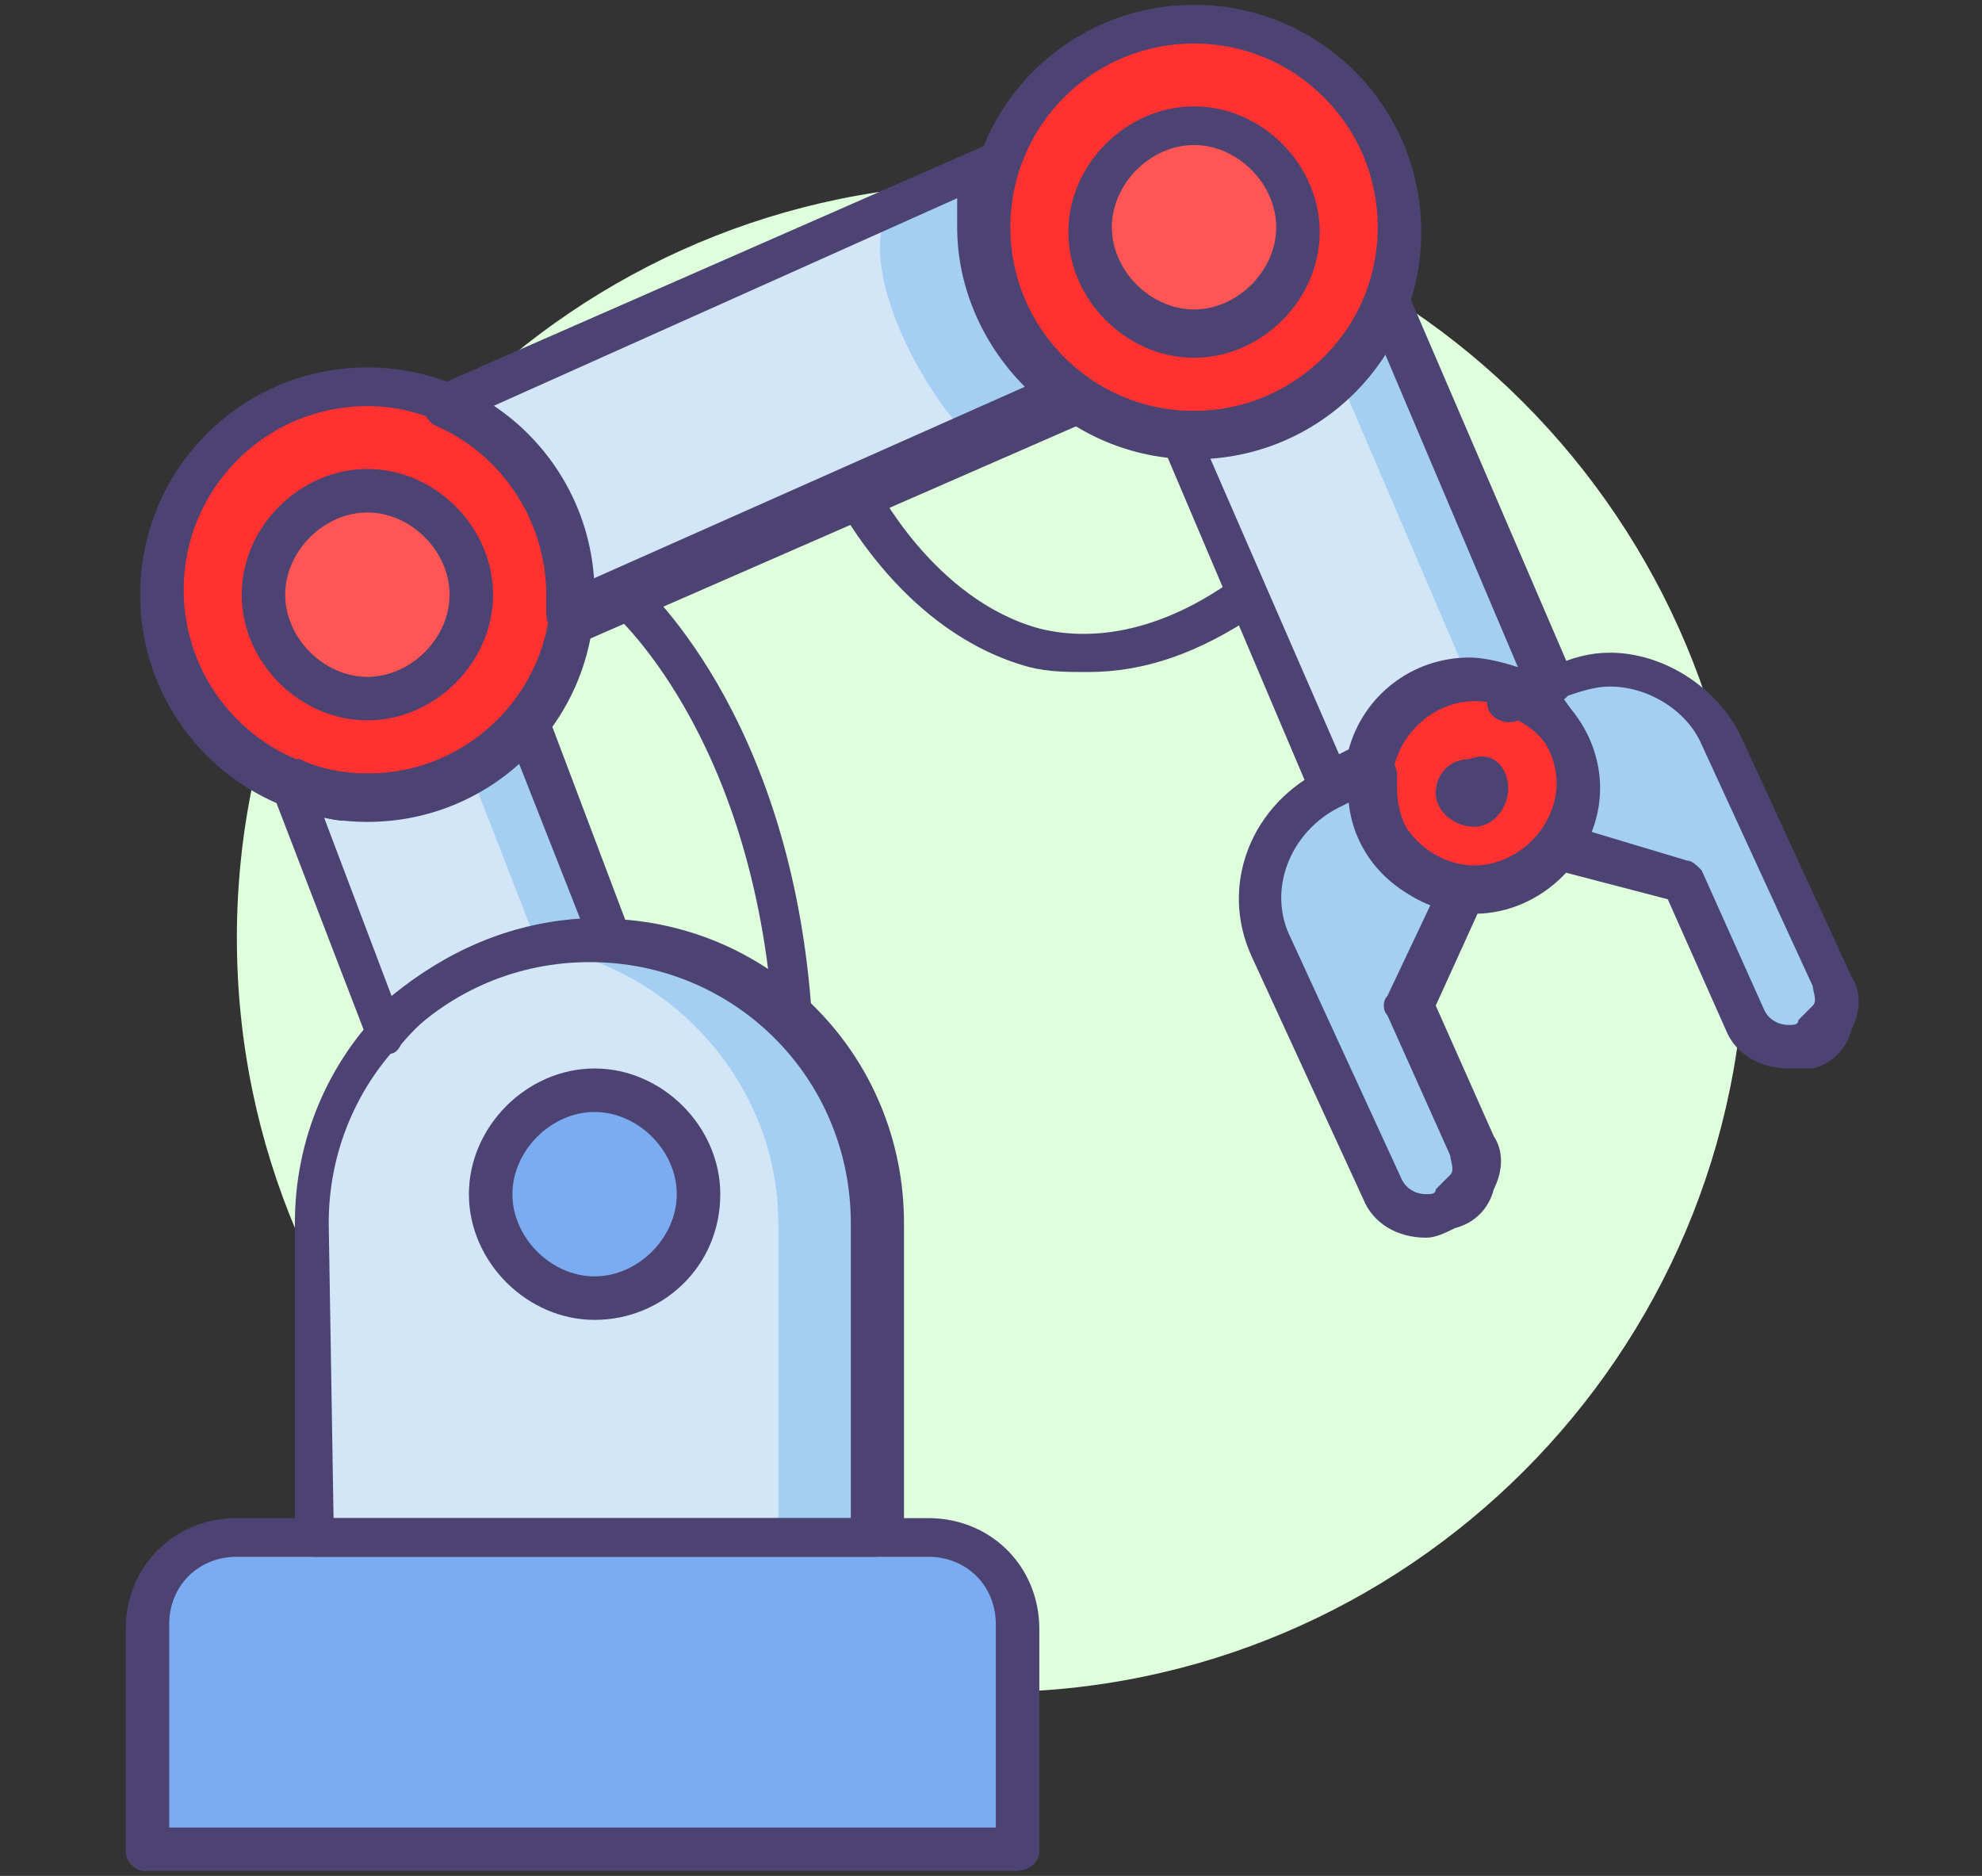 <?xml version="1.0" encoding="UTF-8"?> <!-- Generator: Adobe Illustrator 19.0.0, SVG Export Plug-In . SVG Version: 6.00 Build 0) --> <svg xmlns="http://www.w3.org/2000/svg" xmlns:xlink="http://www.w3.org/1999/xlink" id="Hero" x="0px" y="0px" viewBox="-277 402.1 41 38.8" style="enable-background:new -277 402.1 41 38.8;" xml:space="preserve"><rect x="-277" y="402.1" width="41" height="38.8" fill="#333333" stroke="none"/> <style type="text/css"> .st0{fill:#DFFFDC;} .st1{fill:#D3E6F8;} .st2{fill:#FF3131;} .st3{fill:#FF5555;} .st4{fill:#A4CFF2;} .st5{fill:#7BABF1;} .st6{fill:#4C4372;} </style> <g> <title>054 robotic arm 1</title> <g> <path class="st0" d="M-240.9,421.5c0,8.6-7,15.6-15.6,15.6c-8.6,0-15.6-7-15.6-15.6c0-8.6,7-15.6,15.6-15.6 C-247.9,405.8-240.9,412.9-240.9,421.5z"></path> <path class="st1" d="M-269.4,418.6c-0.5,0-1.1-0.1-1.6-0.3l2,5.2c1.1-1.2,2.6-1.9,4.3-1.9c0.1,0,0.2,0,0.4,0l-1.7-4.6 C-266.9,418-268.1,418.6-269.4,418.6z"></path> <path class="st1" d="M-254.9,410.3c-1.1-0.8-1.7-2-1.7-3.4c0-0.5,0.1-1,0.2-1.4l-11.4,5c1.5,0.6,2.6,2.2,2.6,3.9 c0,0.1,0,0.3,0,0.4L-254.9,410.3z"></path> <path class="st1" d="M-246.5,416.2c0.4,0,0.8,0.1,1.1,0.3l0.5-0.2l-3.4-7.9c-0.6,1.6-2.2,2.8-4,2.8c-0.1,0-0.2,0-0.3,0l3.1,7.3 c0,0,0,0,0,0l0.8-0.4C-248.5,417-247.6,416.2-246.5,416.2L-246.5,416.2z"></path> <path class="st2" d="M-265.2,414.4c0,2.4-1.9,4.3-4.3,4.3c-2.4,0-4.3-1.9-4.3-4.3c0-2.4,1.9-4.3,4.3-4.3 C-267.1,410.1-265.2,412-265.2,414.4L-265.2,414.4z"></path> <path class="st2" d="M-248.1,406.9c0,2.4-1.9,4.3-4.3,4.3c-2.4,0-4.3-1.9-4.3-4.3c0-2.4,1.9-4.3,4.3-4.3 C-250,402.6-248.1,404.5-248.1,406.9z"></path> <path class="st3" d="M-250.2,406.9c0,1.2-1,2.2-2.2,2.2c-1.2,0-2.2-1-2.2-2.2c0-1.2,1-2.2,2.2-2.2 C-251.1,404.7-250.2,405.7-250.2,406.9z"></path> <path class="st3" d="M-267.3,414.4c0,1.2-1,2.2-2.2,2.2c-1.2,0-2.2-1-2.2-2.2s1-2.2,2.2-2.2S-267.3,413.2-267.3,414.4 L-267.3,414.4z"></path> <path class="st1" d="M-258.9,433.9h-11.6v-6.5c0-3.2,2.6-5.8,5.8-5.8c3.2,0,5.8,2.6,5.8,5.8V433.9z"></path> <path class="st4" d="M-266.1,417c-0.3,0.4-0.8,0.8-1.2,1l1.4,3.6c0.4-0.1,0.8-0.1,1.2-0.1c0.1,0,0.2,0,0.4,0L-266.1,417z"></path> <path class="st4" d="M-258.7,406.5c0,0.2-0.1,0.4-0.1,0.7c0,1.3,1,3.1,1.9,4l2-0.9c-1.1-0.8-1.7-2-1.7-3.4c0-0.5,0.1-1,0.2-1.4 L-258.7,406.5z"></path> <path class="st4" d="M-248.3,408.3c-0.2,0.6-0.6,1.1-1,1.6l2.7,6.3c0,0,0.1,0,0.1,0c0.4,0,0.8,0.1,1.1,0.3l0.5-0.2L-248.3,408.3z"></path> <path class="st4" d="M-247.9,422.9l1.1-2.4c-1.1-0.1-1.9-1-1.9-2.1c0-0.1,0-0.3,0-0.4l-0.8,0.4c-1.3,0.6-1.8,2.1-1.2,3.3l2.3,5 c0.2,0.5,0.8,0.7,1.3,0.5c0.5-0.2,0.7-0.8,0.5-1.3L-247.9,422.9z"></path> <path class="st4" d="M-239.1,422.4l-2.3-5c-0.6-1.3-2.1-1.8-3.3-1.2l-0.7,0.3c0.6,0.4,1.1,1.1,1.1,1.9c0,0.5-0.1,0.9-0.4,1.3 l2.5,0.7l1.3,2.9c0.2,0.5,0.8,0.7,1.3,0.5C-239.1,423.5-238.9,422.9-239.1,422.4L-239.1,422.4z"></path> <path class="st4" d="M-264.7,421.6c-0.4,0-0.7,0-1,0.1c2.7,0.5,4.8,2.9,4.8,5.7v6.5h2.1v-6.5 C-258.9,424.2-261.5,421.6-264.7,421.6z"></path> <path class="st5" d="M-262.6,426.8c0,1.2-1,2.2-2.2,2.2c-1.2,0-2.2-1-2.2-2.2c0-1.2,1-2.2,2.2-2.2 C-263.5,424.7-262.6,425.6-262.6,426.8L-262.6,426.8z"></path> <path class="st2" d="M-244.4,418.4c0,1.2-1,2.2-2.2,2.2c-1.2,0-2.2-1-2.2-2.2c0-1.2,1-2.2,2.2-2.2 C-245.3,416.2-244.4,417.2-244.4,418.4z"></path> <path class="st5" d="M-257.8,433.9h-14.3c-1,0-1.8,0.8-1.8,1.8v4.6h18v-4.6C-256,434.7-256.8,433.9-257.8,433.9z"></path> <g> <path class="st6" d="M-256,440.8h-18c-0.2,0-0.4-0.2-0.4-0.4l0,0v-4.6c0-1.3,1-2.3,2.3-2.3h14.3c1.3,0,2.3,1,2.3,2.3v4.6 C-255.5,440.6-255.7,440.8-256,440.8L-256,440.8z M-273.5,439.9h17.1v-4.2c0-0.8-0.6-1.4-1.4-1.4h-14.3c-0.8,0-1.4,0.6-1.4,1.4 V439.9z"></path> <path class="st6" d="M-258.9,434.3h-11.6c-0.2,0-0.4-0.2-0.4-0.4v-6.5c0-3.5,2.8-6.3,6.3-6.3c3.5,0,6.3,2.8,6.3,6.3v6.5 C-258.5,434.1-258.7,434.3-258.9,434.3L-258.9,434.3z M-270.1,433.5h10.7v-6.1c0-3-2.4-5.4-5.4-5.4c-3,0-5.4,2.4-5.4,5.4 L-270.1,433.5z"></path> <path class="st6" d="M-269,423.9c-0.2,0-0.3-0.1-0.4-0.3l-2-5.2c-0.1-0.2,0-0.5,0.3-0.6c0.1,0,0.2,0,0.3,0 c0.4,0.2,0.9,0.3,1.4,0.3c1.2,0,2.3-0.5,3-1.4c0.1-0.1,0.3-0.2,0.4-0.2c0.2,0,0.3,0.1,0.3,0.3l1.7,4.5c0.1,0.2,0,0.5-0.2,0.6 c-0.1,0-0.1,0-0.2,0c-0.1,0-0.2,0-0.3,0c-1.5,0-3,0.6-4,1.8C-268.8,423.9-268.9,423.9-269,423.9L-269,423.9z M-270.3,419l1.4,3.7 c1.1-0.9,2.4-1.5,3.9-1.6l-1.3-3.3c-0.9,0.8-2,1.2-3.2,1.2C-269.7,419.1-270,419.1-270.3,419z"></path> <path class="st6" d="M-269.4,419.1c-2.6,0-4.7-2.1-4.7-4.7c0-2.6,2.1-4.7,4.7-4.7c2.6,0,4.7,2.1,4.7,4.7 C-264.7,417-266.8,419.1-269.4,419.1z M-269.4,410.5c-2.1,0-3.8,1.7-3.8,3.8c0,2.1,1.7,3.8,3.8,3.8s3.8-1.7,3.8-3.8 C-265.6,412.3-267.3,410.5-269.4,410.5z"></path> <path class="st6" d="M-265.2,415.3c-0.1,0-0.2,0-0.3-0.1c-0.1-0.1-0.2-0.2-0.2-0.4c0-0.1,0-0.3,0-0.4c0-1.5-0.9-2.9-2.3-3.5 c-0.2-0.1-0.3-0.4-0.2-0.6c0-0.1,0.1-0.2,0.2-0.2l11.4-5c0.2-0.1,0.3,0,0.5,0.1c0.1,0.1,0.2,0.3,0.1,0.5 c-0.1,0.4-0.2,0.8-0.2,1.3c0,1.2,0.6,2.4,1.6,3.1c0.1,0.1,0.2,0.2,0.2,0.4c0,0.2-0.1,0.3-0.3,0.4l-10.3,4.5 C-265.1,415.2-265.1,415.3-265.2,415.3L-265.2,415.3z M-266.8,410.5c1.2,0.8,2,2.2,2,3.6l9-4c-0.9-0.9-1.4-2.1-1.4-3.3 c0-0.2,0-0.4,0-0.6L-266.8,410.5z"></path> <path class="st6" d="M-252.3,411.6c-2.6,0-4.7-2.1-4.7-4.7c0-2.6,2.1-4.7,4.7-4.7c2.6,0,4.7,2.1,4.7,4.7 C-247.6,409.5-249.7,411.6-252.3,411.6L-252.3,411.6z M-252.3,403c-2.1,0-3.8,1.7-3.8,3.8c0,2.1,1.7,3.8,3.8,3.8 c2.1,0,3.8-1.7,3.8-3.8C-248.5,404.7-250.2,403-252.3,403z"></path> <path class="st6" d="M-252.3,409.5c-1.4,0-2.6-1.2-2.6-2.6c0-1.4,1.2-2.6,2.6-2.6c1.4,0,2.6,1.2,2.6,2.6 C-249.7,408.3-250.9,409.5-252.3,409.5z M-252.3,405.1c-0.9,0-1.7,0.8-1.7,1.7s0.8,1.7,1.7,1.7c0.9,0,1.7-0.8,1.7-1.7 S-251.4,405.1-252.3,405.1L-252.3,405.1z"></path> <path class="st6" d="M-269.4,417c-1.4,0-2.6-1.2-2.6-2.6c0-1.4,1.2-2.6,2.6-2.6c1.4,0,2.6,1.2,2.6,2.6S-268,417-269.4,417z M-269.4,412.7c-0.9,0-1.7,0.8-1.7,1.7s0.8,1.7,1.7,1.7c0.9,0,1.7-0.8,1.7-1.7S-268.5,412.7-269.4,412.7z"></path> <path class="st6" d="M-264.7,429.4c-1.4,0-2.6-1.2-2.6-2.6c0-1.4,1.2-2.6,2.6-2.6c1.4,0,2.6,1.2,2.6,2.6 C-262.1,428.3-263.3,429.4-264.7,429.4z M-264.7,425.1c-0.9,0-1.7,0.8-1.7,1.7s0.8,1.7,1.7,1.7c0.9,0,1.7-0.8,1.7-1.7 C-263,425.9-263.8,425.1-264.7,425.1z"></path> <path class="st6" d="M-247.5,427.7c-0.6,0-1.1-0.3-1.3-0.8l-2.3-5c-0.7-1.5,0-3.2,1.5-3.9l0.8-0.4c0.2-0.1,0.3,0,0.5,0.1 c0.1,0.1,0.2,0.3,0.2,0.4c0,0.1,0,0.2,0,0.3c0,0.9,0.6,1.6,1.5,1.7c0.1,0,0.3,0.1,0.3,0.2c0.1,0.1,0.1,0.3,0,0.4l-1,2.2l1.2,2.7 c0.2,0.3,0.2,0.7,0,1.1c-0.1,0.4-0.4,0.7-0.8,0.8C-247.1,427.6-247.3,427.7-247.5,427.7L-247.5,427.7z M-249.1,418.7l-0.2,0.1 c-1,0.5-1.5,1.7-1,2.7l2.3,5c0.1,0.2,0.3,0.3,0.5,0.3c0.1,0,0.2,0,0.2-0.1c0.1-0.1,0.2-0.2,0.3-0.3c0.1-0.1,0-0.3,0-0.4l-1.3-2.9 c-0.1-0.1-0.1-0.3,0-0.4l0.9-1.9C-248.3,420.5-249,419.7-249.1,418.7L-249.1,418.7z"></path> <path class="st6" d="M-240,424.2c-0.6,0-1.1-0.3-1.3-0.8l-1.2-2.7l-2.3-0.6c-0.2-0.1-0.4-0.3-0.3-0.5c0,0,0-0.1,0.1-0.1 c0.2-0.3,0.3-0.6,0.3-1c0-0.6-0.3-1.2-0.9-1.5c-0.2,0.1-0.5,0-0.6-0.2s0-0.5,0.2-0.6c0.1-0.1,0.3-0.1,0.4,0l0.7-0.3 c0.4-0.2,0.8-0.3,1.2-0.3c1.1,0,2.2,0.7,2.7,1.7l2.3,5c0.2,0.3,0.2,0.7,0,1.1c-0.1,0.4-0.4,0.7-0.8,0.8 C-239.6,424.2-239.8,424.2-240,424.2L-240,424.2z M-244.1,419.3l2,0.6c0.1,0,0.2,0.1,0.3,0.2l1.3,2.9c0.1,0.2,0.3,0.3,0.5,0.3 c0.1,0,0.2,0,0.2-0.1c0.1-0.1,0.2-0.2,0.3-0.3c0.1-0.1,0-0.3,0-0.4l-2.3-5c-0.3-0.7-1.1-1.2-1.9-1.2c-0.3,0-0.6,0.1-0.9,0.2 l-0.1,0c0.4,0.5,0.7,1.1,0.7,1.8C-243.9,418.7-244,419-244.1,419.3L-244.1,419.3z"></path> <path class="st6" d="M-249.5,418.8c-0.2,0-0.3-0.1-0.4-0.3l-3.1-7.3c-0.1-0.1,0-0.3,0-0.4c0.1-0.1,0.2-0.2,0.4-0.2 c0.1,0,0.2,0,0.3,0c1.6,0,3-1,3.6-2.5c0.1-0.2,0.2-0.3,0.4-0.3c0.2,0,0.3,0.1,0.4,0.3l3.4,7.9c0.1,0.2,0,0.5-0.2,0.6l-0.5,0.2 c-0.1,0.1-0.3,0.1-0.4,0c-0.3-0.2-0.6-0.2-0.9-0.2c-0.8,0-1.5,0.6-1.7,1.4c0,0.1-0.1,0.3-0.3,0.3l-0.8,0.4 C-249.4,418.8-249.4,418.8-249.5,418.8L-249.5,418.8z M-252,411.5l2.7,6.2l0.2-0.1c0.3-1.1,1.3-1.9,2.5-1.9c0.3,0,0.7,0.1,1,0.2 l-2.8-6.6C-249.2,410.6-250.5,411.4-252,411.5L-252,411.5z"></path> <path class="st6" d="M-246.5,421c-1.4,0-2.6-1.2-2.6-2.6c0-1.4,1.2-2.6,2.6-2.6c1.4,0,2.6,1.2,2.6,2.6 C-243.9,419.8-245.1,421-246.5,421L-246.5,421z M-246.5,416.6c-0.9,0-1.7,0.8-1.7,1.7c0,0.9,0.8,1.7,1.7,1.7 c0.9,0,1.7-0.8,1.7-1.7C-244.8,417.4-245.6,416.6-246.5,416.6z"></path> <path class="st6" d="M-245.8,418.4c0,0.4-0.3,0.8-0.7,0.8s-0.8-0.3-0.8-0.7c0,0,0,0,0,0c0-0.4,0.3-0.7,0.7-0.7 C-246.1,417.6-245.8,418-245.8,418.4z"></path> <path class="st6" d="M-254.5,416c-0.4,0-0.8,0-1.2-0.1c-2.6-0.7-3.9-3.3-4-3.4c-0.1-0.2,0-0.5,0.2-0.6l0,0c0.2-0.1,0.5,0,0.6,0.2 c0,0,1.2,2.4,3.4,3c1.2,0.3,2.6,0,4-1c0.2-0.1,0.5-0.1,0.6,0.1l0,0c0.1,0.2,0.1,0.5-0.1,0.6l0,0 C-252.2,415.6-253.3,416-254.5,416L-254.5,416z"></path> <path class="st6" d="M-260.6,423.7c-0.2,0-0.4-0.2-0.4-0.4c-0.4-6.1-3.4-8.6-3.4-8.6c-0.2-0.2-0.2-0.4-0.1-0.6 c0.2-0.2,0.4-0.2,0.6-0.1c0,0,0,0,0,0c0.1,0.1,3.3,2.8,3.7,9.2C-260.1,423.5-260.3,423.7-260.6,423.7 C-260.6,423.7-260.6,423.7-260.6,423.7L-260.6,423.7z"></path> </g> </g> </g> </svg> 